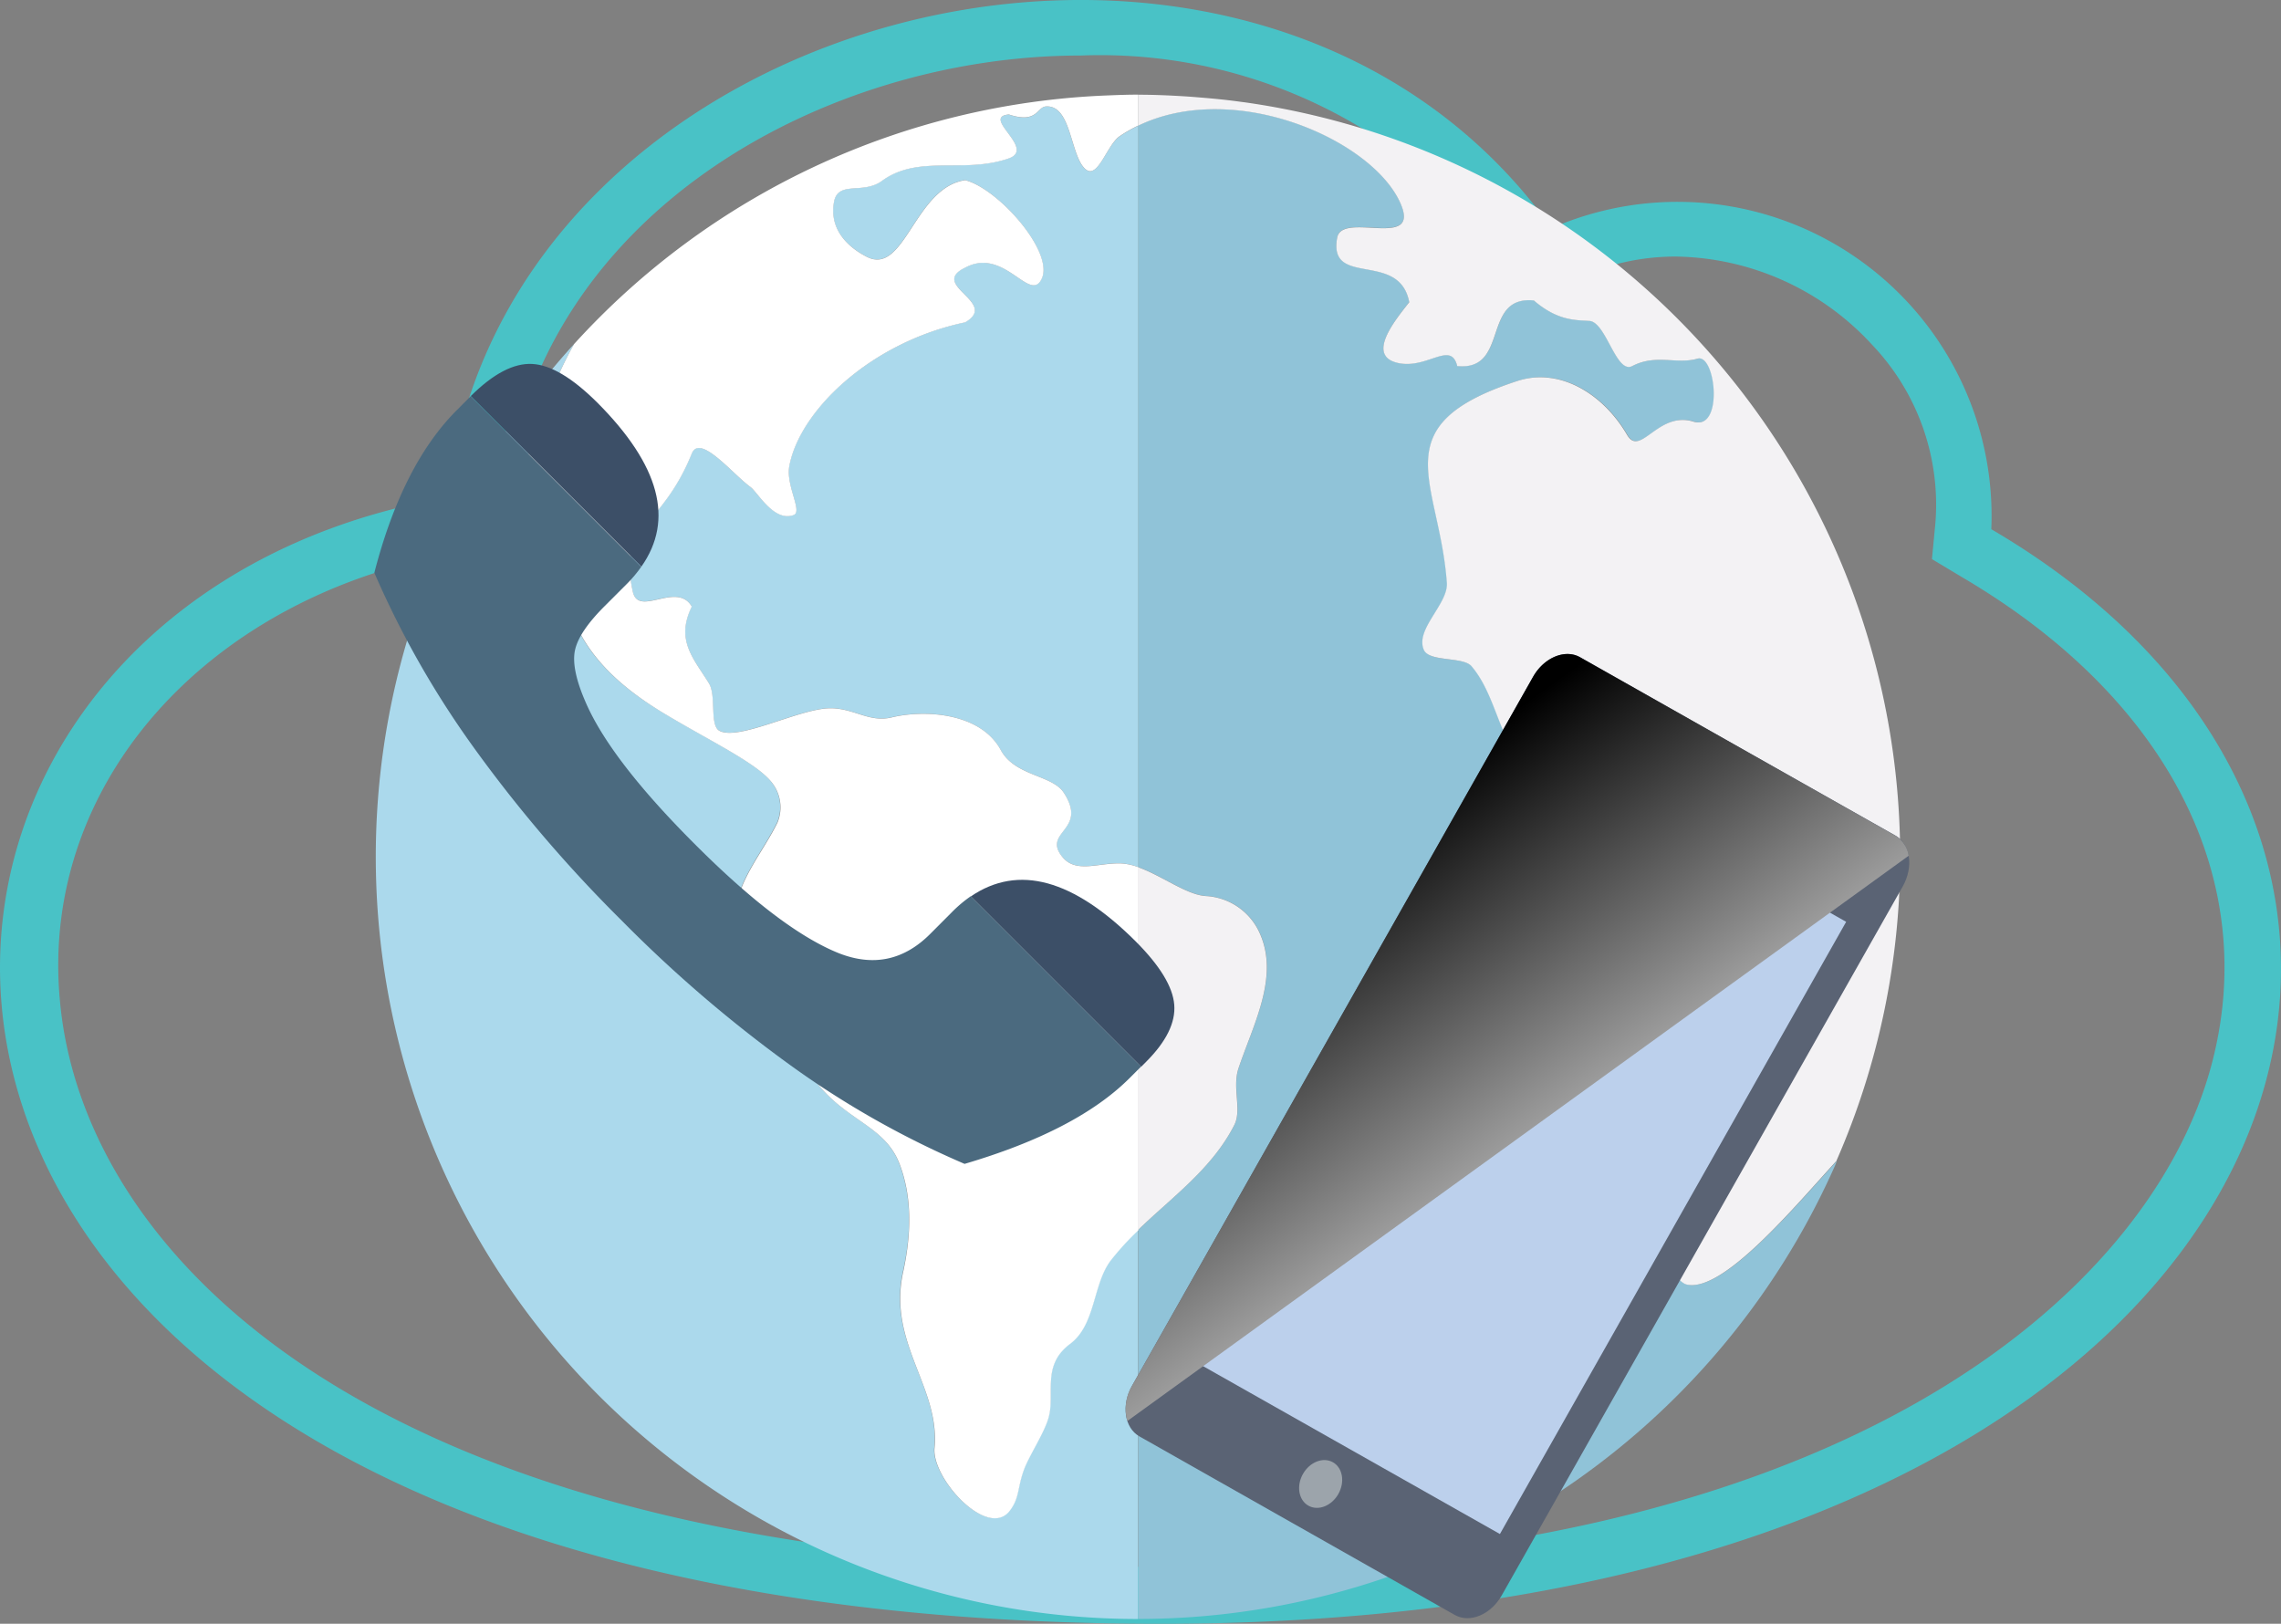 <svg xmlns="http://www.w3.org/2000/svg" xmlns:xlink="http://www.w3.org/1999/xlink" viewBox="0 0 386.99 275.5">
  <rect x="0" y="0" width="386.99" height="275.5" fill="#808080" stroke="none"/>
  <defs>
    <style>
      .cls-1 {
        isolation: isolate;
      }

      .cls-2 {
        fill: #49c2c6;
      }

      .cls-3 {
        fill: #90c3d8;
      }

      .cls-4 {
        fill: #f3f2f4;
      }

      .cls-5 {
        fill: #abd9ec;
      }

      .cls-6 {
        fill: #fff;
      }

      .cls-7 {
        fill: #5a6374;
      }

      .cls-8 {
        fill: #bcd0ec;
      }

      .cls-9 {
        fill: #9ca4ab;
      }

      .cls-10 {
        fill: #252a2f;
        opacity: 0.4;
      }

      .cls-11 {
        mix-blend-mode: soft-light;
        fill: url(#linear-gradient);
      }

      .cls-12 {
        fill: #3c4f67;
      }

      .cls-13 {
        fill: #4b6a7f;
      }
    </style>
    <linearGradient id="linear-gradient" x1="333.07" y1="184.64" x2="230.45" y2="126.37" gradientTransform="matrix(0.71, 0.4, -0.49, 0.87, 130.27, -63.61)" gradientUnits="userSpaceOnUse">
      <stop offset="0.03" stop-color="#fff"/>
      <stop offset="1"/>
    </linearGradient>
  </defs>
  <title>hosted-pbx</title>
  <g class="cls-1">
    <g id="Layer_2" data-name="Layer 2">
      <g id="Layer_1-2" data-name="Layer 1">
        <path class="cls-2" d="M337.84,89.79a53.29,53.29,0,0,0-74.59-51.08C212.95-31.73,85.55.17,75.91,84.4-38.38,104.06-42.72,275.5,196.85,275.5,389.5,275.5,434.31,146.27,337.84,89.79ZM197.14,265.86c-131.93,0-183.2-51.94-187-96.37-3.28-36.62,25.15-68.42,67.46-75.75l7.13-1.25.77-7.23C91,36,140.09,9.42,183.36,9.42a85.67,85.67,0,0,1,72.18,34.69l4.63,6.55,7.23-3.37a39.7,39.7,0,0,1,17-3.76,46.06,46.06,0,0,1,33.25,15,39.32,39.32,0,0,1,10.7,30.26l-.58,6.07L333,98c34.89,20.53,50.69,51.46,42.11,83C364.44,220.09,311.53,265.86,197.14,265.86Z"/>
        <g>
          <path class="cls-3" d="M286.18,217.92c-2-.48-6-7.07-2.7-12.9,5.79-10.29,7.21-23,7.83-28.15.51-4.22,3-8.82,1.28-12.67-2.36-5.18,3.75-11.93.55-15.8-3.44-4.15-.51-10.69-1.39-15.82-2.65-3.88-8,.15-12.13-2.51-4.5-2.89-10.1.68-15.7,2.51-9.57-2.22-8.78-13.18-14.2-19.55-1.4-1.64-7.1-.67-8.06-2.71-1.64-3.52,4.14-7.85,3.87-11.45-1.28-17.37-11.26-26.7,12-34.25,7-2.28,14.41,2,18.58,9.16,2.25,3.86,5.29-4.11,11.26-2.25,5.15,1.61,3.79-11.58.69-10.69-3.58,1-7.06-.82-11.13,1.24-2.75,1.4-4.42-7.49-7.27-7.66-2.43-.15-5.39,0-9.42-3.47-8.91-.88-4.07,12-13,11.13-1.07-4.39-5.1.59-10.07-.53-5.5-1.23-.31-7.41,1.93-10.3-1.66-8.85-13.78-2.39-12.23-10.94.85-4.62,14.55,2.3,10.62-6.11-5-10.7-28.14-20.76-44.41-12.89v125.8c4,1.4,8.24,4.71,11.52,4.9a10.64,10.64,0,0,1,9.24,6.53c3.15,7.34-1.21,15.29-3.69,22.66-1.12,3.33.6,7-.72,9.65-3.77,7.41-10.55,12.21-16.34,17.83v66A129.34,129.34,0,0,0,311.31,197.8c.13-.28.22-.57.35-.85C304.46,204.8,292.31,219.42,286.18,217.92Z"/>
          <path class="cls-4" d="M209.41,190.87c1.32-2.6-.4-6.32.72-9.65,2.48-7.37,6.84-15.32,3.69-22.66a10.64,10.64,0,0,0-9.24-6.53c-3.27-.19-7.52-3.5-11.52-4.9V208.7C198.86,203.08,205.64,198.28,209.41,190.87Z"/>
          <path class="cls-4" d="M322.38,145.37a129.32,129.32,0,0,0-111.13-128l-.78-.1c-2.29-.32-4.63-.55-7-.74-.74-.06-1.48-.12-2.23-.17-2.69-.17-5.4-.29-8.17-.29h0v5.27c16.27-7.87,39.41,2.19,44.41,12.89,3.93,8.42-9.77,1.49-10.62,6.11-1.56,8.55,10.57,2.08,12.23,10.94-2.25,2.88-7.44,9.06-1.93,10.3,5,1.12,9-3.86,10.07.53,8.91.88,4.07-12,13-11.13,4,3.44,7,3.32,9.42,3.47,2.84.17,4.52,9.06,7.27,7.66C281,60,284.44,61.88,288,60.85c3.1-.89,4.46,12.3-.69,10.69-6-1.86-9,6.11-11.26,2.25-4.18-7.15-11.58-11.44-18.58-9.16-23.24,7.56-13.26,16.88-12,34.25.27,3.6-5.51,7.94-3.87,11.45,1,2,6.66,1.06,8.06,2.71,5.42,6.37,4.63,17.33,14.2,19.55,5.61-1.83,11.2-5.4,15.7-2.51,4.14,2.66,9.48-1.38,12.13,2.51.88,5.13-2.06,11.67,1.39,15.82,3.21,3.87-2.9,10.62-.55,15.8,1.76,3.84-.77,8.44-1.28,12.67-.62,5.16-2,17.86-7.83,28.15-3.27,5.82.74,12.42,2.7,12.9,6.13,1.5,18.28-13.12,25.48-21l0-.06A128.77,128.77,0,0,0,322.38,145.37Z"/>
          <path class="cls-5" d="M188.42,213.79c-3.09,4-2.54,10.91-6.92,14.18-4.9,3.67-2.49,8.43-3.65,12.51-.75,2.65-3.28,6.4-4.15,8.77-1.15,3.13-.72,4.76-2.41,7-3.74,4.95-13.28-5.41-12.79-10.62,1-10.38-8-17.8-5.31-29.91,1.45-6.51,1.48-12.7-.59-18.21-2.57-6.82-9.46-7.28-14.84-14.84-1.47-2.08-.13-7.27-1.85-11.13-4-8.93-10.38-7.73-11.14-13-1.11-7.81,3.94-12.66,7.08-19a6.8,6.8,0,0,0-1.17-7.09c-2.77-3.25-10.51-6.91-18.06-11.45C101.09,114.11,91.49,104.1,97,84.36c-8-2.43-4.43,12.63-9.28,7.42C85,88.85,91.8,68.27,97.38,58.4l-.14.14a129.32,129.32,0,0,0,95.82,216.15v-66A47.28,47.28,0,0,0,188.42,213.79Z"/>
          <path class="cls-5" d="M184.14,28.7c-2.61-2.28-2.34-10.93-6.71-10.63-1.54.11-1.43,3-6.28,1.36-4.79.45,4.66,5.79,0,7.42-7.71,2.69-15.3-.74-21.57,3.84-3.22,2.35-7.45-.14-8.11,3.58-.92,5.11,3.08,8,5.56,9.28,6.46,3.29,8.08-11.71,16.7-13,5.55,1.41,15.08,12.1,13,16.7-2,4.34-6.33-5.45-13-1.86-6.24,3,5.83,5.87,0,9.28-16,3.4-28.06,14.94-29.83,24.36-.64,3.33,2.32,7.76.72,8.34-3.3,1.2-6.05-3.84-7.34-4.78-3-2.19-8.55-9.08-9.93-5.66-5.17,12.85-12.51,12.15-10,23.47,1,4.34,7.48-1.86,10,2.5-2.81,5.74.33,8.82,2.9,13,1.31,2.12.06,7.21,1.82,8.09,3.3,1.65,13.21-3.58,18.4-3.83,4.21-.2,6.86,2.48,10.79,1.54,5.64-1.36,15.07-.79,18.5,5.52,2.41,4.45,8.71,4.24,10.67,7.21,4.29,6.49-3.71,6.6-.22,10.93,2.29,2.83,6.05,1,9.89,1.11a9.91,9.91,0,0,1,3,.64V21.33a24.43,24.43,0,0,0-3.1,1.78C187.77,24.59,186.25,30.54,184.14,28.7Z"/>
          <path class="cls-6" d="M171.16,19.42c4.84,1.61,4.73-1.25,6.28-1.36,4.37-.3,4.1,8.35,6.71,10.63,2.11,1.84,3.63-4.11,5.82-5.59a24.43,24.43,0,0,1,3.1-1.78V16.06h-.2c-1.74,0-3.46.07-5.19.14A129,129,0,0,0,97.4,58.37l0,0C91.8,68.27,85,88.85,87.67,91.77,92.53,97,89,81.92,97,84.36c-5.46,19.74,4.14,29.75,15.67,36.69,7.55,4.54,15.29,8.2,18.06,11.45a6.8,6.8,0,0,1,1.17,7.09c-3.14,6.32-8.19,11.17-7.08,19,.75,5.26,7.15,4.06,11.14,13,1.72,3.86.37,9.06,1.85,11.13,5.38,7.56,12.27,8,14.84,14.84,2.08,5.5,2,11.69.59,18.21-2.69,12.11,6.28,19.54,5.31,29.91-.48,5.21,9.05,15.56,12.79,10.62,1.68-2.24,1.25-3.86,2.41-7,.88-2.37,3.4-6.12,4.15-8.77,1.16-4.08-1.26-8.84,3.65-12.51,4.38-3.27,3.83-10.16,6.92-14.18a47.28,47.28,0,0,1,4.65-5.09V147.13a9.91,9.91,0,0,0-3-.64c-3.84-.1-7.61,1.72-9.89-1.11-3.5-4.34,4.5-4.44.22-10.93-2-3-8.26-2.75-10.67-7.21-3.42-6.31-12.85-6.88-18.5-5.52-3.93.95-6.58-1.73-10.79-1.54-5.2.25-15.11,5.48-18.4,3.83-1.76-.88-.51-6-1.82-8.09-2.57-4.18-5.71-7.27-2.9-13-2.52-4.36-9,1.84-10-2.5-2.52-11.32,4.83-10.62,10-23.47,1.38-3.42,6.92,3.47,9.93,5.66,1.28.94,4,6,7.34,4.78,1.6-.58-1.36-5-.72-8.34,1.77-9.42,13.84-21,29.83-24.36,5.83-3.4-6.24-6.28,0-9.28,6.66-3.59,11,6.19,13,1.86,2.09-4.6-7.44-15.29-13-16.7-8.62,1.28-10.24,16.28-16.7,13-2.48-1.27-6.47-4.16-5.56-9.28.66-3.73,4.89-1.23,8.11-3.58,6.27-4.58,13.86-1.15,21.57-3.84C175.81,25.21,166.37,19.87,171.16,19.42Z"/>
        </g>
        <g>
          <path class="cls-7" d="M321.57,141.76l-53.5-30.25c-2.56-1.45-6.16.07-8,3.37l-68,120.22c-1.87,3.31-1.31,7.16,1.25,8.61L246.81,274c2.56,1.45,6.15-.06,8-3.37l68-120.22C324.69,147.07,324.13,143.21,321.57,141.76Z"/>
          <rect class="cls-8" x="197.49" y="162.58" width="119.33" height="61.31" transform="translate(-37.63 321.96) rotate(-60.51)"/>
          <path class="cls-9" d="M299,136.09l-14.49-8.2a2.76,2.76,0,0,0-2.66,4.71l14.49,8.2a2.76,2.76,0,0,0,2.66-4.71Z"/>
          <ellipse class="cls-9" cx="224.06" cy="251.77" rx="4.23" ry="3.45" transform="translate(-105.39 322.87) rotate(-60.51)"/>
          <path class="cls-10" d="M297.37,136.08l-12.15-6.87a1.9,1.9,0,0,0-1.87,3.3l12.15,6.87a1.9,1.9,0,0,0,1.87-3.3Z"/>
          <path class="cls-11" d="M268.07,111.51c-2.56-1.45-6.16.07-8,3.37l-68,120.22a7.65,7.65,0,0,0-.81,6l132.56-95.91a4.78,4.78,0,0,0-2.25-3.4Z"/>
        </g>
        <g>
          <path class="cls-12" d="M101.33,68.3Q95,62,90.3,61.75T79.87,67.2l0,0,28.94,28.94Q117.22,84.23,101.33,68.3Z"/>
          <path class="cls-12" d="M164.71,152.09l28.9,28.9.82-.82q5.16-5.17,4.79-9.71t-6.48-10.68Q176.8,143.84,164.71,152.09Z"/>
          <path class="cls-13" d="M161.45,154.81l-3.63,3.64q-6.72,6.73-15.52,3.27-9.95-4-24.45-18.53-14.32-14.32-18.52-24.11-2.43-5.59-1.79-8.71t5-7.49l3.82-3.82a22,22,0,0,0,2.43-2.89L79.85,67.23l-2.34,2.35q-9.27,9.27-14,27.6a158.29,158.29,0,0,0,16.8,29.56,234.3,234.3,0,0,0,25.17,29.45,227.94,227.94,0,0,0,29,24.82,154,154,0,0,0,29.17,16.46q19-5.6,27.95-14.51l2-2-28.9-28.9A22.45,22.45,0,0,0,161.45,154.81Z"/>
        </g>
      </g>
    </g>
  </g>
</svg>
